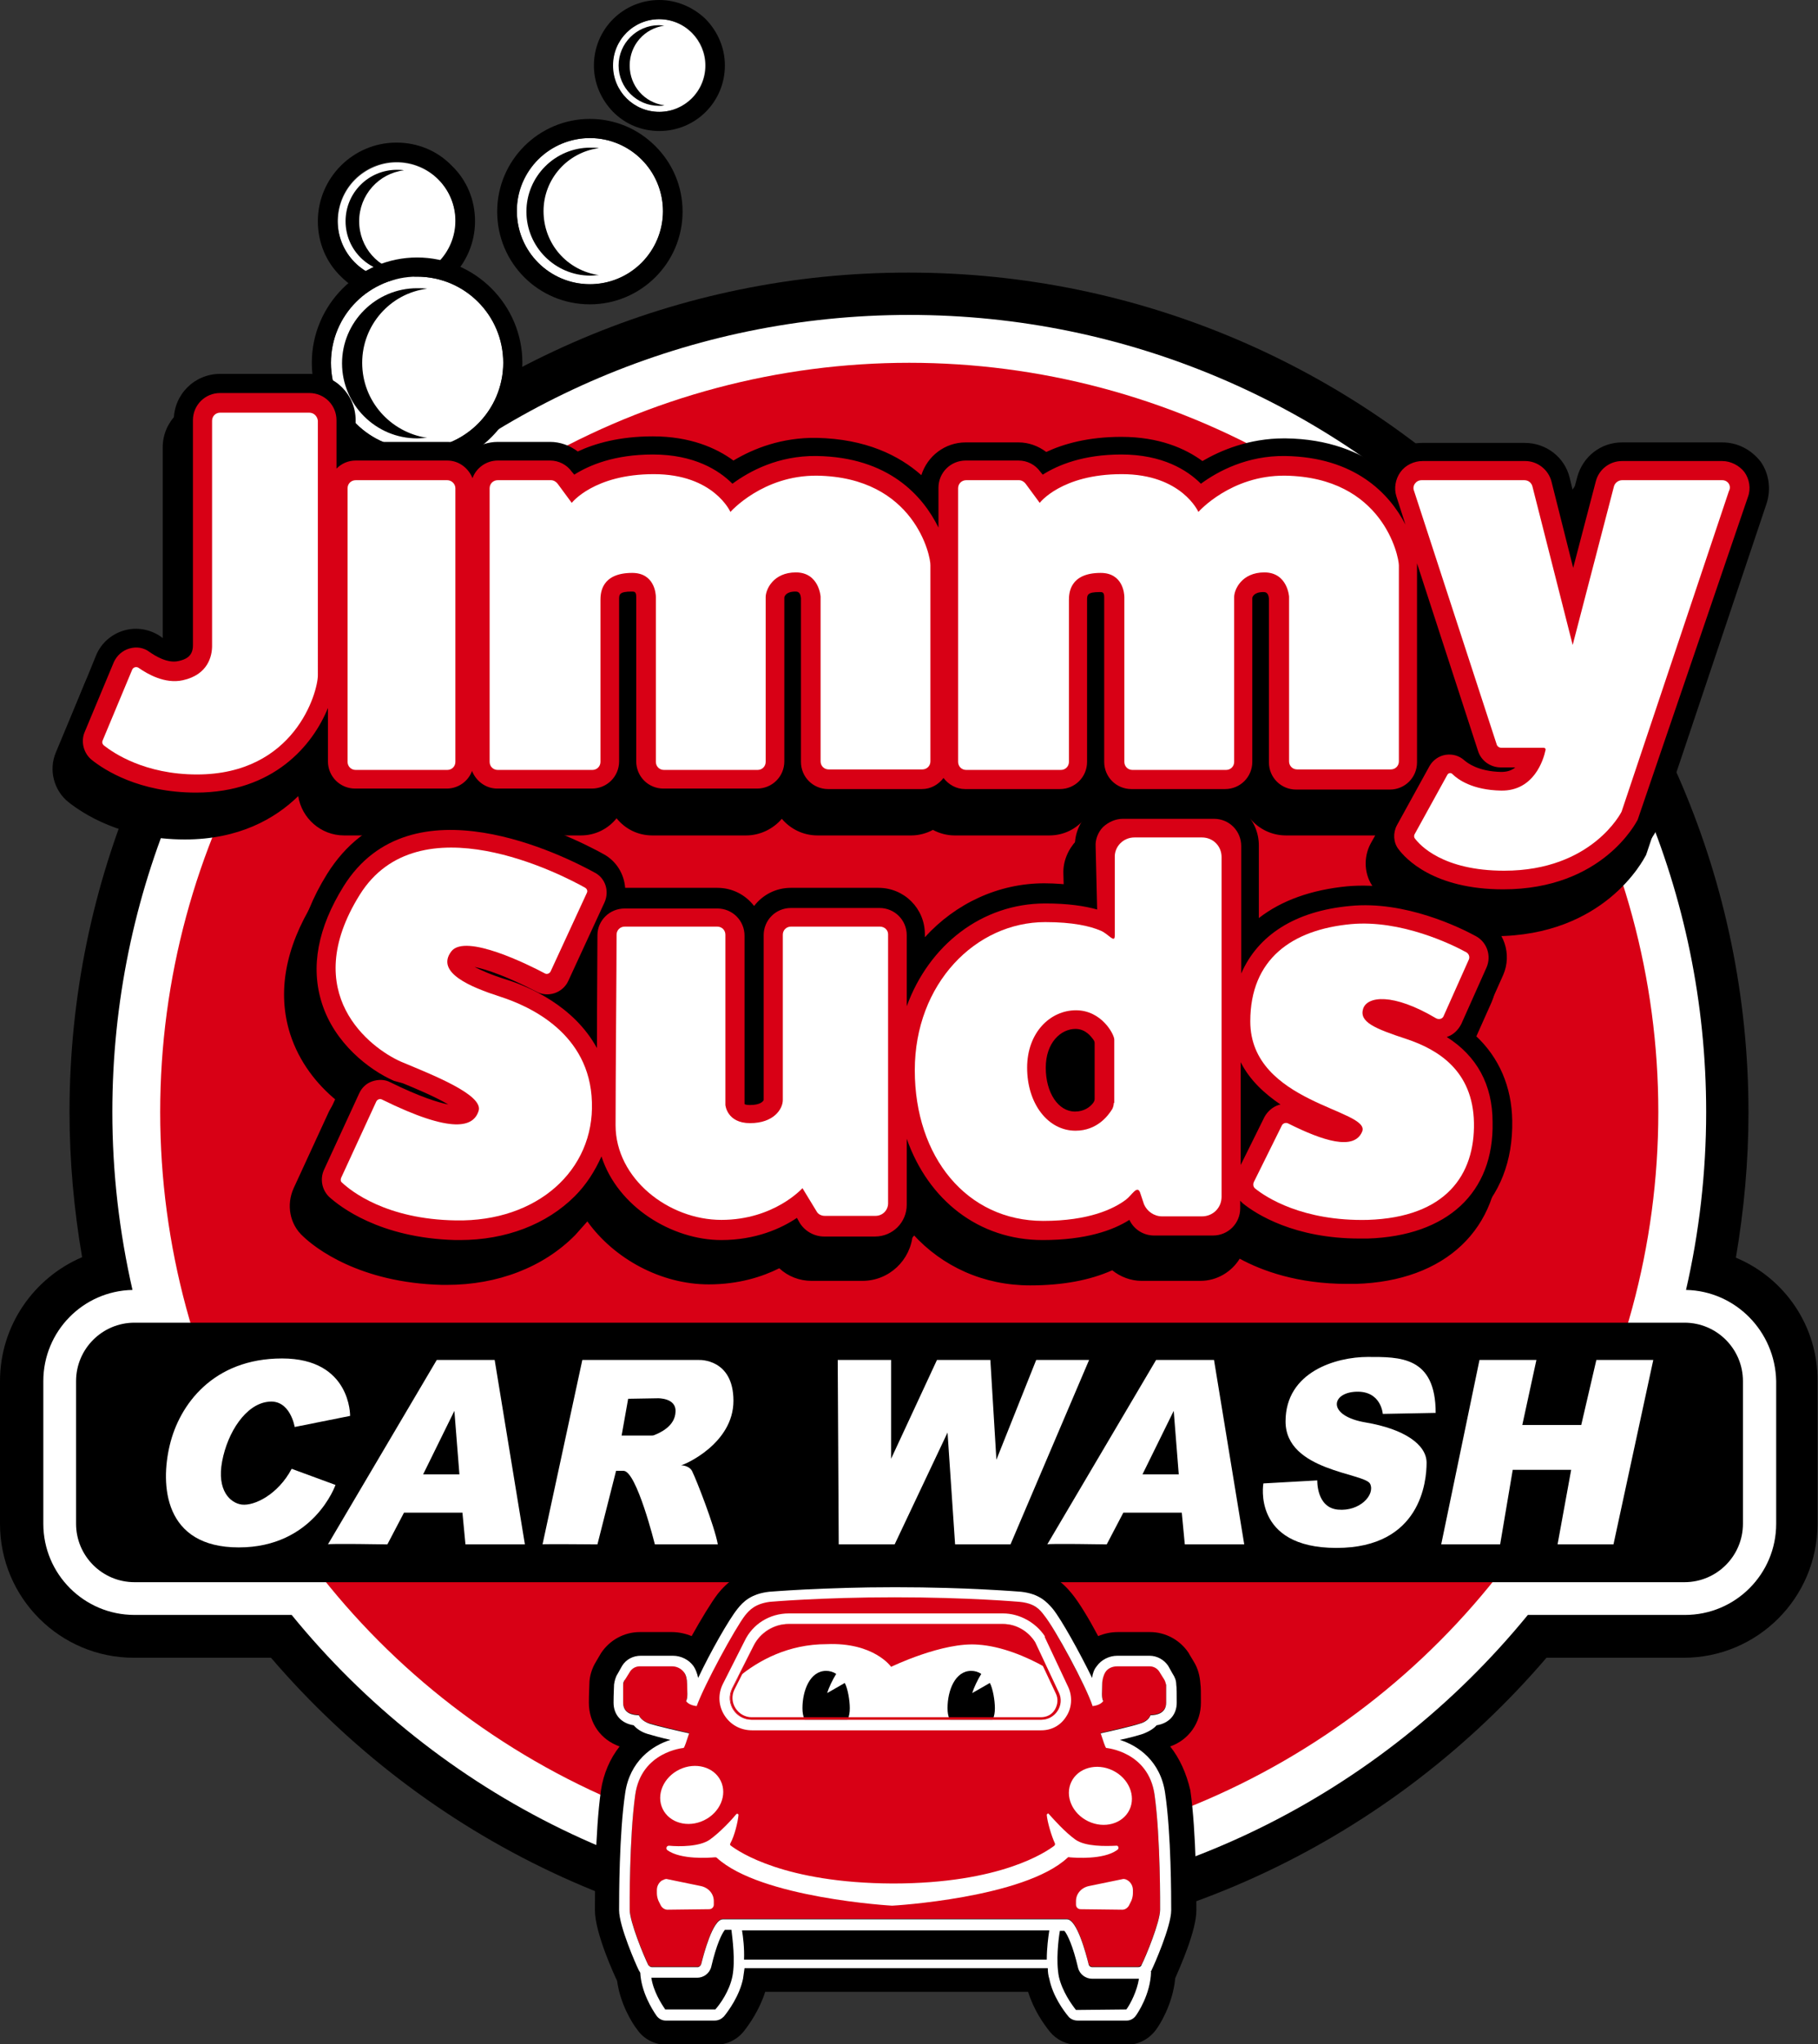 <?xml version="1.0" encoding="UTF-8"?> <!-- Generator: Adobe Illustrator 23.0.6, SVG Export Plug-In . SVG Version: 6.00 Build 0) --> <svg xmlns="http://www.w3.org/2000/svg" xmlns:xlink="http://www.w3.org/1999/xlink" id="Layer_2" x="0px" y="0px" viewBox="0 0 360.9 405.7" style="enable-background:new 0 0 360.9 405.7;" xml:space="preserve"><rect x="0" y="0" width="360.9" height="405.7" fill="#333333" stroke="none"/> <style type="text/css"> .st0{fill:#FFFFFF;} .st1{fill:#D80015;} </style> <g> <path d="M344.6,249.6c1.6-9.4,2.5-19,2.5-28.8c0-91.9-74.8-166.7-166.7-166.7C88.6,54,13.8,128.8,13.8,220.7 c0,9.8,0.9,19.5,2.5,28.8C6.7,253.6,0,263.1,0,274.1v28.3C0,317.1,11.9,329,26.6,329h27.2c30.6,35.7,76,58.4,126.6,58.4 c50.6,0,96-22.7,126.6-58.4h27.2c14.7,0,26.6-11.9,26.6-26.6v-28.3C360.9,263.1,354.2,253.6,344.6,249.6z"></path> <path class="st0" d="M334.7,256c2.6-11.3,4-23.2,4-35.3c0-87.2-71-158.2-158.2-158.2s-158.2,71-158.2,158.2c0,12.1,1.4,23.9,4,35.3 c-9.8,0.2-17.7,8.2-17.7,18.1v28.3c0,10,8.1,18.1,18.1,18.1h31.2c29,35.6,73.2,58.4,122.7,58.4s93.6-22.8,122.7-58.4h31.2 c10,0,18.1-8.1,18.1-18.1v-28.3C352.4,264.2,344.5,256.2,334.7,256z"></path> <circle class="st1" cx="180.5" cy="220.7" r="148.7"></circle> <path d="M334.4,314H26.7c-6.4,0-11.6-5.2-11.6-11.6v-28.3c0-6.4,5.2-11.6,11.6-11.6h307.7c6.4,0,11.6,5.2,11.6,11.6v28.3 C346,308.8,340.8,314,334.4,314z"></path> <g> <ellipse transform="matrix(0.23 -0.973 0.973 0.23 17.951 110.404)" class="st0" cx="78.7" cy="43.9" rx="11.7" ry="11.7"></ellipse> <path d="M78.7,32.1c6.5,0,11.7,5.3,11.7,11.7c0,6.5-5.3,11.7-11.7,11.7c-6.5,0-11.7-5.3-11.7-11.7C67,37.4,72.2,32.1,78.7,32.1 M78.7,28.3L78.7,28.3c-8.6,0-15.6,7-15.6,15.6c0,4.2,1.6,8.1,4.6,11c2.9,2.9,6.8,4.6,11,4.6c8.6,0,15.6-7,15.6-15.6 c0-4.2-1.6-8.1-4.6-11C86.8,29.9,82.9,28.3,78.7,28.3L78.7,28.3L78.7,28.3z"></path> <path d="M71.3,43.9c0-5.2,3.9-9.5,8.9-10.1c-0.5-0.1-0.9-0.1-1.4-0.1c-5.7,0-10.2,4.6-10.2,10.2c0,5.7,4.6,10.2,10.2,10.2 c0.5,0,0.9,0,1.4-0.1C75.1,53.4,71.3,49.1,71.3,43.9z"></path> <circle class="st0" cx="82.8" cy="72" r="17.1"></circle> <path d="M82.8,54.9c9.4,0,17.1,7.6,17.1,17.1c0,9.4-7.6,17.1-17.1,17.1c-9.4,0-17.1-7.6-17.1-17.1C65.7,62.6,73.3,54.9,82.8,54.9 M82.8,51.1c-11.5,0-20.9,9.4-20.9,20.9s9.4,20.9,20.9,20.9c11.5,0,20.9-9.4,20.9-20.9S94.3,51.1,82.8,51.1L82.8,51.1z"></path> <path d="M71.9,72c0-7.5,5.6-13.8,12.9-14.7c-0.7-0.1-1.3-0.1-2-0.1c-8.2,0-14.9,6.7-14.9,14.9c0,8.2,6.7,14.9,14.9,14.9 c0.7,0,1.3-0.1,2-0.1C77.5,85.8,71.9,79.6,71.9,72z"></path> <ellipse transform="matrix(0.959 -0.284 0.284 0.959 -7.082 34.982)" class="st0" cx="117.1" cy="41.9" rx="14.5" ry="14.5"></ellipse> <path d="M117.1,27.4c8,0,14.5,6.5,14.5,14.5c0,8-6.5,14.5-14.5,14.5c-8,0-14.5-6.5-14.5-14.5C102.5,33.9,109.1,27.4,117.1,27.4 M117.1,23.6L117.1,23.6c-10.1,0-18.4,8.2-18.4,18.4s8.2,18.4,18.4,18.4c10.1,0,18.4-8.2,18.4-18.4c0-4.9-1.9-9.5-5.4-13 C126.6,25.5,122,23.6,117.1,23.6L117.1,23.6z"></path> <path d="M107.9,41.9c0-6.4,4.8-11.7,11-12.5c-0.6-0.1-1.1-0.1-1.7-0.1c-7,0-12.7,5.7-12.7,12.7c0,7,5.7,12.7,12.7,12.7 c0.6,0,1.1-0.1,1.7-0.1C112.6,53.7,107.9,48.4,107.9,41.9z"></path> <ellipse transform="matrix(0.197 -0.98 0.98 0.197 92.287 138.733)" class="st0" cx="130.9" cy="13" rx="9.2" ry="9.2"></ellipse> <path d="M130.9,3.8c5.1,0,9.2,4.1,9.2,9.2c0,5.1-4.1,9.2-9.2,9.2c-5.1,0-9.2-4.1-9.2-9.2S125.8,3.8,130.9,3.8 M130.9,0L130.9,0 c-7.2,0-13,5.8-13,13c0,3.5,1.4,6.7,3.8,9.2c2.5,2.5,5.7,3.8,9.2,3.8c7.2,0,13-5.8,13-13c0-3.5-1.4-6.7-3.8-9.2 C137.6,1.4,134.3,0,130.9,0L130.9,0z"></path> <path d="M125,13c0-4.1,3-7.4,6.9-7.9c-0.4,0-0.7-0.1-1.1-0.1c-4.4,0-8,3.6-8,8c0,4.4,3.6,8,8,8c0.4,0,0.7,0,1.1-0.1 C128,20.4,125,17.1,125,13z"></path> </g> <path d="M339.6,93.2h-19.9c-4.2,0-7.8,2.8-8.9,6.9l-0.8,3l-0.7-2.9c-1-4.1-4.7-6.9-8.9-6.9H280c-2.9,0-5.7,1.4-7.4,3.8 c-0.3,0.4-0.5,0.8-0.7,1.2c-4.3-3.2-10.5-5.8-19-5.9c-0.1,0-0.2,0-0.3,0c-7,0-12.6,2.4-16.2,4.5c-3.4-2.5-8.6-4.8-16.1-4.8 c-6.6,0-11.5,1.4-14.9,3c-1.6-1.2-3.5-1.9-5.5-1.9h-10.5c-4.1,0-7.6,2.7-8.8,6.5c-4.4-3.9-11-7.2-20.8-7.4 c-6.9-0.1-12.5,2.1-16.5,4.5c-3.4-2.5-8.6-4.8-16-4.8c-6.6,0-11.5,1.4-14.9,3c-1.6-1.2-3.5-1.9-5.5-1.9H96.5c-1.8,0-3.6,0.6-5,1.5 c-1.5-1-3.2-1.5-5-1.5H68.3c0,0,0,0,0,0v-4.3c0-5.1-4.1-9.2-9.2-9.2H41.5c-5.1,0-9.2,4.1-9.2,9.2l0,44.2c-0.4,0-1.4-0.3-2.5-1.2 c-2.1-1.5-4.8-2-7.3-1.3c-2.5,0.7-4.6,2.5-5.6,4.9l-5.8,13.9c-1.5,3.5-0.4,7.6,2.5,9.9c2.8,2.2,10.5,7.4,23.1,7.4 c10.7,0,17.9-4.1,22.5-8.6c0.7,4.4,4.5,7.8,9.1,7.8h18.2c1.8,0,3.6-0.6,5-1.5c1.5,1,3.2,1.5,5,1.5h18.8c2.9,0,5.4-1.3,7.1-3.4 c1.7,2.1,4.2,3.4,7.1,3.4h18.6c2.8,0,5.4-1.3,7.1-3.3c1.7,2,4.2,3.3,7.1,3.3h18.6c1.5,0,3-0.4,4.3-1.1c1.3,0.7,2.8,1.1,4.3,1.1 h18.8c2.9,0,5.4-1.3,7.1-3.4c1.7,2.1,4.2,3.4,7.1,3.4h18.6c2.8,0,5.4-1.3,7.1-3.3c1.7,2,4.2,3.3,7.1,3.3h17.7l-0.9,1.6 c-1.5,2.8-1.3,6.3,0.6,8.8c1.7,2.2,8.3,9.6,23.9,9.6c22,0,29.7-15.3,30.1-16c0.1-0.1,0.1-0.3,0.2-0.5l21.5-64.1 c0.9-2.8,0.5-5.9-1.2-8.3C345.3,94.6,342.6,93.2,339.6,93.2z"></path> <path d="M290.7,211c0.2-0.3,0.3-0.6,0.4-0.9l5-11.2c1.8-4.1,0.2-9-3.8-11.1c-3.3-1.8-15.1-7.6-27.2-6.5c-7.1,0.7-13,2.8-17.5,6.3 v-14.4c0-5.1-4.1-9.2-9.2-9.2h-18.1c-2.5,0-4.9,1-6.6,2.8c-1.7,1.8-2.7,4.2-2.6,6.6l0.2,7.7c-2-0.2-4.1-0.4-6.3-0.4 c-9.1,0-17.6,4-23.7,10.7v-0.6c0-5.1-4.1-9.2-9.2-9.2h-17.7c-3,0-5.6,1.4-7.3,3.6c-1.7-2.2-4.3-3.6-7.3-3.6h-18.3 c-0.2-2.7-1.7-5.3-4.3-6.7c-6.5-3.6-39.7-20.4-54.9,4c-5.7,9.2-7.3,18.1-4.7,26.3c1.8,5.6,5.3,10,9.2,13.2 c-0.6,0.7-1.1,1.4-1.5,2.2l-7,15.2c-1.5,3.3-0.8,7.2,1.9,9.6c2.3,2.2,11.1,9.2,27.6,9.6l0.9,0c10.1,0,19.2-3.5,25.5-9.9 c0.8-0.9,1.6-1.8,2.4-2.7c5.3,7.4,14.6,12.5,24.1,12.5c5.9,0,10.6-1.5,14-3.2c1.7,1.6,4,2.5,6.4,2.5h10.1c5.3,0,9.6-4.1,10-9.3 c5.9,6.5,14.1,10.2,23.3,10.2c6.4,0,11.8-1,16.3-3c1.6,1.3,3.7,2.1,5.8,2.1h11.7c3.3,0,6.2-1.8,7.8-4.4c4.4,2.4,11.5,5,21.3,5 c0.6,0,1.1,0,1.7,0c17.8-0.5,28.8-10.9,28.5-27C297.8,221.2,295.3,215.4,290.7,211z"></path> <g> <path d="M232.3,346.6c3.7-1.3,6.1-4.7,6.1-8.7c0-1.9,0-3.1-0.1-3.7c-0.1-1.6-0.5-3.1-1.3-4.4l-0.9-1.5l-0.1-0.2 c-1.7-2.6-4.6-4.2-7.7-4.2h-6.4c-1.4,0-2.7,0.3-3.9,0.8c-1.8-3.4-3.8-6.7-5.2-8.4c-1.7-2.1-4.3-4.6-9.5-5.2l-0.2,0 c-0.4,0-11-0.9-25.4-0.9c-14.4,0-24.9,0.8-25.5,0.9l-0.2,0c-5.2,0.6-7.8,3.1-9.5,5.2c-1.3,1.7-3.3,5-5.2,8.4 c-1.2-0.5-2.6-0.8-3.9-0.8h-6.4c-3.1,0-6,1.6-7.7,4.2l-1,1.7c-0.8,1.3-1.3,2.9-1.3,4.4c0,0.7-0.1,1.9-0.1,3.7 c0,4.1,2.4,7.4,6.1,8.7c-1.9,2.4-3.2,5.4-3.7,8.7c-1.2,8.4-1.2,21.3-1.2,23.8c0,4.6,4,13.2,4.4,14c0.6,4.5,2.9,8.3,4,9.7 c1.3,1.9,3.5,3,5.8,3h9.8c2.1,0,4.1-0.9,5.5-2.6c1.2-1.5,3.2-4.4,4.3-7.9h52.2c1.1,3.6,3.1,6.4,4.3,7.9c1.3,1.6,3.3,2.6,5.5,2.6 h9.8c2.3,0,4.4-1.1,5.8-3c0.6-0.8,3.3-4.9,3.8-10.2c0.9-2.1,4.2-9.4,4.2-13.5c0-2.5,0-15.4-1.2-23.8 C235.5,351.9,234.2,349,232.3,346.6z"></path> <g> <path class="st1" d="M228.4,340.3c1.1,0,3.1-0.3,3.1-2.5c0-1.8,0-2.9,0-3.5c0-0.4-0.1-0.8-0.4-1.1l-1-1.6c-0.4-0.6-1.1-1-1.9-1 h-6.4c-0.9,0-1.8,0.4-2.4,1.2c-0.4,0.5-0.6,1.4-0.6,2.3c0,1.5-0.2,2.6,0.2,3.4c-0.4,0.6-1.3,0.9-2.1,1c-1.5-4.2-7.6-15.4-9.6-18 c-0.9-1.1-2-2.3-4.9-2.7c0,0-10.2-0.9-24.8-0.9s-24.8,0.9-24.8,0.9c-3,0.3-4,1.5-4.9,2.7c-2.1,2.6-8.2,13.8-9.6,18 c-0.8-0.1-1.7-0.4-2.1-1c0.4-0.8,0.2-1.9,0.2-3.4c0-0.9-0.3-1.8-0.6-2.3c-0.5-0.8-1.4-1.2-2.4-1.2h-6.4c-0.8,0-1.5,0.4-1.9,1 l-1,1.6c-0.2,0.3-0.3,0.7-0.4,1.1c0,0.6,0,1.7,0,3.5c0,2.2,2,2.5,3.1,2.5c0.2,0.5,0.7,1.3,2.2,1.7c1.6,0.5,5.5,1.4,7.8,1.9 c-0.5,1.5-0.9,2.8-1.1,2.9c0,0-8.4,0.7-9.6,9.3c-1.2,8.6-1.1,22.4-1.1,22.8c0,2.4,2.8,9.2,3.7,11c0.1,0.3,0.4,0.4,0.7,0.4h9.1 c0.3,0,0.6-0.2,0.7-0.6c0.5-2,2.3-8.9,4.3-8.9c1.8,0,66.5,0,68.3,0c2,0,3.8,6.9,4.3,8.9c0.1,0.3,0.4,0.6,0.7,0.6h9.1 c0.3,0,0.5-0.2,0.7-0.4c0.9-1.8,3.7-8.6,3.7-11c0-0.4,0.1-14.2-1.1-22.8c-1.2-8.6-9.6-9.3-9.6-9.3c-0.2-0.1-0.6-1.4-1.1-2.9 c2.3-0.5,6.2-1.4,7.8-1.9C227.7,341.6,228.2,340.8,228.4,340.3z"></path> </g> <path class="st0" d="M221.6,366.3c-2.1,0.1-6.1,0.2-8.1-1.2c-2.1-1.5-4.3-4-5.3-5.1c-0.1-0.2-0.4,0-0.4,0.2 c0.1,1.3,0.9,4.1,1.6,5.6c0.1,0.2,0,0.4-0.1,0.5c-1.6,1.2-10.6,7.5-32.1,7.5c-21.5-0.1-30.5-6.3-32.1-7.5 c-0.2-0.1-0.2-0.3-0.1-0.5c0.8-1.4,1.5-4.3,1.6-5.6c0-0.2-0.2-0.3-0.4-0.2c-0.9,1.1-3.2,3.6-5.3,5.1c-2,1.4-6,1.4-8.1,1.2 c-0.5,0-0.7,0.6-0.3,0.9c2.7,1.9,8.2,1.5,9.4,1.4c0.2,0,0.3,0,0.4,0.1c8.7,8,34.7,9.5,34.8,9.5c0.2,0,26.2-1.5,34.8-9.5 c0.1-0.1,0.3-0.2,0.4-0.1c1.2,0.1,6.7,0.5,9.4-1.4C222.3,366.9,222,366.2,221.6,366.3z"></path> <ellipse transform="matrix(0.901 -0.434 0.434 0.901 -140.936 94.738)" class="st0" cx="137.2" cy="356.3" rx="6.4" ry="5.6"></ellipse> <ellipse transform="matrix(0.434 -0.901 0.901 0.434 -197.367 398.546)" class="st0" cx="218.4" cy="356.3" rx="5.6" ry="6.4"></ellipse> <path class="st0" d="M132.3,372.9l6.8,1.4c1.5,0.3,2.6,1.5,2.6,3l0,0.7c0,0.5-0.4,0.9-0.9,0.9l-8.3,0.1c-0.5,0-1-0.3-1.3-0.8 l-0.5-1c-0.2-0.5-0.3-1-0.3-1.5l0-0.6c0-0.8,0.4-1.5,1-1.9C131.8,373,132.1,372.9,132.3,372.9z"></path> <path class="st0" d="M223,372.9l-6.8,1.4c-1.5,0.3-2.6,1.5-2.6,3l0,0.7c0,0.5,0.4,0.9,0.9,0.9l8.3,0.1c0.5,0,1-0.3,1.3-0.8l0.5-1 c0.2-0.5,0.3-1,0.3-1.5l0-0.6c0-0.8-0.4-1.5-1-1.9C223.6,373,223.3,372.9,223,372.9z"></path> <path class="st0" d="M206.7,341.3h-57.4c-3.2,0-5.3-3.3-3.9-6.2l4.3-8.5c1.3-2.6,4-4.3,6.9-4.3h42.5c2.6,0,5,1.4,6.3,3.6l4.7,10 C211.3,338.4,209.5,341.3,206.7,341.3z"></path> <path class="st1" d="M164.1,326.3c9.4-0.4,12.8,4.5,12.8,4.5s10.3-5,17.3-4.4c4.5,0.3,9.5,2.3,13.5,4.6l-2.4-5 c-1.3-2.2-3.7-3.6-6.3-3.6h-42.5c-2.9,0-5.6,1.7-6.9,4.3l-3.1,6.2C150.6,329.5,156.5,326.3,164.1,326.3z"></path> <path d="M164.2,336c0.3-1,1.1-2.7,1.8-3.8c-0.6-0.4-1.3-0.6-2-0.6c-3.2,0-4.7,3.9-4.7,7.4c0,3.5,2.1,4.1,4.7,4.1s4.7-0.6,4.7-4.1 c0-1.5-0.4-3.9-1-5C166,335,164.2,336,164.2,336z"></path> <path d="M193,336c0.3-1,1.1-2.7,1.8-3.8c-0.6-0.4-1.3-0.6-2-0.6c-3.2,0-4.7,3.9-4.7,7.4c0,3.5,2.1,4.1,4.7,4.1s4.7-0.6,4.7-4.1 c0-1.5-0.4-3.9-1-5C194.8,335,193,336,193,336z"></path> <path class="st0" d="M199.1,322.3c2.6,0,5,1.4,6.3,3.6l4.7,10c1.2,2.5-0.7,5.4-3.5,5.4h-57.4c-3.2,0-5.3-3.3-3.9-6.2l4.3-8.5 c1.3-2.6,4-4.3,6.9-4.3H199.1 M199.1,320.2h-42.5c-3.8,0-7.2,2.1-8.8,5.5l-4.3,8.5c-1,2-0.9,4.3,0.3,6.2c1.2,1.9,3.2,3,5.5,3h57.4 c2.1,0,3.9-1,5-2.8c1.1-1.7,1.2-3.9,0.4-5.7l-4.7-10l0-0.1l0-0.1C205.6,322,202.4,320.2,199.1,320.2L199.1,320.2z"></path> <path class="st1" d="M199.1,322.8c2.4,0,4.6,1.3,5.8,3.3l4.7,10c0.5,1,0.4,2.2-0.2,3.2c-0.6,1-1.6,1.5-2.8,1.5h-57.4 c-1.3,0-2.5-0.7-3.2-1.8c-0.7-1.1-0.8-2.5-0.2-3.7l4.3-8.5c1.2-2.5,3.7-4,6.5-4H199.1 M199.1,322.3h-42.5c-2.9,0-5.6,1.7-6.9,4.3 l-4.3,8.5c-1.4,2.9,0.7,6.2,3.9,6.2h57.4c2.8,0,4.7-2.9,3.5-5.4l-4.7-10C204.1,323.7,201.7,322.3,199.1,322.3L199.1,322.3z"></path> <path class="st0" d="M229.6,342.4c2.5-0.4,4-2.1,4-4.5c0-1.8,0-2.9-0.1-3.6c0-0.8-0.3-1.5-0.7-2.1l-0.9-1.6l0,0l0,0 c-0.8-1.2-2.2-2-3.7-2h-6.4c-1.6,0-3.2,0.8-4.1,2.1c-0.5,0.6-0.8,1.4-0.9,2.3c-2.5-5.1-6.1-11.6-7.8-13.7c-1.2-1.4-2.7-3-6.3-3.4 l0,0l0,0c-0.1,0-10.5-0.9-25-0.9s-24.9,0.9-25,0.9l0,0l0,0c-3.6,0.4-5.2,2-6.3,3.4c-1.7,2.1-5.4,8.6-7.8,13.7 c-0.2-0.9-0.5-1.7-0.9-2.3c-0.9-1.3-2.5-2.1-4.1-2.1h-6.4c-1.5,0-2.9,0.7-3.7,2l0,0l0,0l-0.9,1.6c-0.4,0.6-0.6,1.4-0.7,2.1 c0,0.6-0.1,1.8-0.1,3.6c0,2.4,1.5,4.1,4,4.5c0.5,0.6,1.4,1.3,2.7,1.7c1,0.3,2.8,0.8,4.6,1.2c-3.6,1.1-8.1,4.2-9,10.6 c-1.2,8.1-1.2,20.6-1.2,23.1l0,0.1c0,3.2,3.4,10.9,3.9,11.9c0.1,0.2,0.2,0.3,0.3,0.5c0.2,3.8,2.3,7.2,3.2,8.5c0.4,0.6,1.1,1,1.8,1 h9.8c0.7,0,1.3-0.3,1.8-0.8c0.9-1.1,3.1-4.1,3.8-7.5c0.1-0.7,0.2-1.4,0.3-2.1h60.2c0,0.7,0.1,1.5,0.3,2.1c0.7,3.5,2.9,6.4,3.8,7.5 c0.4,0.5,1.1,0.8,1.8,0.8h9.8c0.7,0,1.4-0.4,1.8-1c0.3-0.4,2.9-4.2,3-8.7l-0.1,0c0.1-0.1,0.2-0.2,0.2-0.3c0.5-1,3.9-8.7,3.9-11.9 l0-0.1c0-2.4,0-15-1.2-23.1c-0.9-6.4-5.4-9.5-9-10.6c1.9-0.4,3.7-0.9,4.6-1.2C228.2,343.6,229.1,343,229.6,342.4z M145.4,392.2 c-0.6,3-2.5,5.6-3.4,6.6c0,0-0.1,0-0.1,0h-9.8c0,0-0.1,0-0.1-0.1c-0.7-1-2.3-3.5-2.7-6.2h9.1c1.3,0,2.5-0.9,2.8-2.2 c1-4.3,2.1-6.6,2.7-7.3h1.3C145.4,384.7,146,389.1,145.4,392.2z M147.3,383.1h61c-0.2,1.3-0.5,3.5-0.5,5.8h-60.1 C147.8,386.6,147.5,384.3,147.3,383.1z M223.6,398.8C223.6,398.8,223.6,398.8,223.6,398.8l-9.9,0.1c0,0-0.1,0-0.1,0 c-0.8-1-2.7-3.6-3.4-6.6c-0.6-3.1-0.1-7.4,0.2-9.1h0.9c0.6,0.7,1.7,3,2.7,7.3c0.3,1.3,1.5,2.2,2.8,2.2h9.1c0.1,0,0.1,0,0.2,0 C225.7,395.2,224.4,397.7,223.6,398.8z M218.5,344c0.5,1.5,0.9,2.8,1.1,2.9c0,0,8.4,0.7,9.6,9.3c1.2,8.6,1.1,22.4,1.1,22.8 c0,2.4-2.8,9.2-3.7,11c-0.1,0.3-0.4,0.4-0.7,0.4h-9.1c-0.3,0-0.6-0.2-0.7-0.6c-0.5-2-2.3-8.9-4.3-8.9c-1.8,0-66.5,0-68.3,0 c-2,0-3.8,6.9-4.3,8.9c-0.1,0.3-0.4,0.6-0.7,0.6h-9.1c-0.3,0-0.5-0.2-0.7-0.4c-0.9-1.8-3.7-8.6-3.7-11c0-0.4-0.1-14.2,1.1-22.8 c1.2-8.6,9.6-9.3,9.6-9.3c0.2-0.1,0.6-1.4,1.1-2.9c-2.3-0.5-6.2-1.4-7.8-1.9c-1.5-0.5-2-1.3-2.2-1.7c0,0,0,0,0,0 c-1.1,0-3.1-0.3-3.1-2.5c0-1.8,0-2.9,0-3.5c0-0.4,0.1-0.8,0.4-1.1l1-1.6c0.4-0.6,1.1-1,1.9-1h6.4c0.9,0,1.8,0.4,2.4,1.2 c0.4,0.5,0.6,1.4,0.6,2.3c0,1.5,0.2,2.6-0.2,3.4c0.4,0.6,1.3,0.9,2.1,1c1.5-4.2,7.6-15.4,9.6-18c0.9-1.1,2-2.3,4.9-2.7 c0,0,10.2-0.9,24.8-0.9s24.8,0.9,24.8,0.9c3,0.3,4,1.5,4.9,2.7c2.1,2.6,8.2,13.8,9.6,18c0.8-0.1,1.7-0.4,2.1-1 c-0.4-0.8-0.2-1.9-0.2-3.4c0-0.9,0.3-1.8,0.6-2.3c0.5-0.8,1.4-1.2,2.4-1.2h6.4c0.8,0,1.5,0.4,1.9,1l1,1.6c0.2,0.3,0.3,0.7,0.4,1.1 c0,0.6,0,1.7,0,3.5c0,2.2-2,2.5-3.1,2.5c0,0,0,0,0,0c-0.2,0.5-0.7,1.3-2.2,1.7C224.7,342.6,220.8,343.5,218.5,344z"></path> </g> <g> <path class="st0" d="M57.9,291.5l8.7,3.2c0,0-4.3,12.4-19.2,12.4s-15.6-12.4-13.7-20.3c1.9-8,8.6-17.2,22.3-17.2 s13.5,11.4,13.5,11.4l-11,2.2c0,0-0.9-5.6-5.3-5c-4.4,0.5-8,6-9.1,11.8s1.6,8.3,3.9,8.6C50.5,298.9,55.2,296.6,57.9,291.5z"></path> <path class="st0" d="M92.4,306.5h11.8l-6-36.6H86.7l-21.6,36.6c0-0.2,11.8,0,11.8,0l3.3-6.3h11.6L92.4,306.5z M84,292.6l6.2-12.6 l1,12.6H84z"></path> <path class="st0" d="M235.2,306.5H247l-6-36.6h-11.5l-21.6,36.6c0-0.2,11.8,0,11.8,0l3.3-6.3h11.6L235.2,306.5z M226.8,292.6 L233,280l1,12.6H226.8z"></path> <path class="st0" d="M135.2,290.8c0.7-0.1,10.4-4.3,10.4-12.8c0-8.4-6.8-8.1-6.8-8.1h-23.2l-7.9,36.6c-0.1-0.1,10.9,0,10.9,0 l3.7-14.6h1.5c2.6,0.1,6.2,14.6,6.2,14.6h12.5c-0.7-3.8-4.3-12.9-5-14.3C137,290.8,135.2,290.8,135.2,290.8z M129.9,284.8 c-0.2,0.1-0.4,0.1-0.6,0.1h-5.9l1.3-7.3l5.9-0.1c0,0,3.7-0.1,3.5,2.7C134,283.1,130.9,284.4,129.9,284.8z"></path> <polygon class="st0" points="166.3,269.9 176.9,269.9 176.9,289.5 186,269.9 196.6,269.9 197.8,289.7 205.7,269.9 216.2,269.9 200.6,306.5 189.6,306.5 188.1,284.3 177.6,306.5 166.5,306.5 "></polygon> <path class="st0" d="M250.8,294.4l10.7-0.6c0,0-0.2,5.4,4.1,5.8c4.3,0.4,7.4-2.9,6.4-5.1c-1-2.2-16.8-2.5-16.8-12.4 s10.1-12.8,16.3-12.8c6.3,0,13.5-0.2,13.5,11.1l-10.5,0.2c0,0-0.3-4.6-5.3-4.4s-5.8,4.8,1.9,6.1s12.1,4.4,12.1,8 c0,3.6-1.1,16.9-17.9,16.9C248.5,307.2,250.8,294.4,250.8,294.4z"></path> <polygon class="st0" points="286.1,306.5 293.7,269.9 305,269.9 302.2,282.8 313.9,282.8 316.9,269.9 328.2,269.9 320.3,306.5 309.2,306.5 311.9,291.7 300.3,291.7 297.8,306.5 "></polygon> </g> <path d="M341.9,87.8H322c-4.2,0-7.8,2.8-8.9,6.9l-0.8,3l-0.7-2.9c-1-4.1-4.7-6.9-8.9-6.9h-20.4c-2.9,0-5.7,1.4-7.4,3.8 c-0.3,0.4-0.5,0.8-0.7,1.2c-4.3-3.2-10.5-5.8-19-5.9c-0.1,0-0.2,0-0.3,0c-7,0-12.6,2.4-16.2,4.5c-3.4-2.5-8.6-4.8-16.1-4.8 c-6.6,0-11.5,1.4-14.9,3c-1.6-1.2-3.5-1.9-5.5-1.9h-10.5c-4.1,0-7.6,2.7-8.8,6.5c-4.4-3.9-11-7.2-20.8-7.4 c-6.9-0.1-12.5,2.1-16.5,4.5c-3.4-2.5-8.6-4.8-16-4.8c-6.6,0-11.5,1.4-14.9,3c-1.6-1.2-3.5-1.9-5.5-1.9H98.8c-1.8,0-3.6,0.6-5,1.5 c-1.5-1-3.2-1.5-5-1.5H70.6c0,0,0,0,0,0v-4.3c0-5.1-4.1-9.2-9.2-9.2H43.7c-5.1,0-9.2,4.1-9.2,9.2l0,44.2c-0.4,0-1.4-0.3-2.5-1.2 c-2.1-1.5-4.8-2-7.3-1.3c-2.5,0.7-4.6,2.5-5.6,4.9L13.4,144c-1.5,3.5-0.4,7.6,2.5,9.9c2.8,2.2,10.5,7.4,23.1,7.4 c10.7,0,17.9-4.1,22.5-8.6c0.7,4.4,4.5,7.8,9.1,7.8h18.2c1.8,0,3.6-0.6,5-1.5c1.5,1,3.2,1.5,5,1.5h18.8c2.9,0,5.4-1.3,7.1-3.4 c1.7,2.1,4.2,3.4,7.1,3.4h18.6c2.8,0,5.4-1.3,7.1-3.3c1.7,2,4.2,3.3,7.1,3.3h18.6c1.5,0,3-0.4,4.3-1.1c1.3,0.7,2.8,1.1,4.3,1.1 h18.8c2.9,0,5.4-1.3,7.1-3.4c1.7,2.1,4.2,3.4,7.1,3.4h18.6c2.8,0,5.4-1.3,7.1-3.3c1.7,2,4.2,3.3,7.1,3.3h17.7l-0.9,1.6 c-1.5,2.8-1.3,6.3,0.6,8.8c1.7,2.2,8.3,9.6,23.9,9.6c22,0,29.7-15.3,30.1-16c0.1-0.1,0.1-0.3,0.2-0.5l21.5-64.1 c0.9-2.8,0.5-5.9-1.2-8.3C347.6,89.2,344.9,87.8,341.9,87.8z"></path> <path class="st1" d="M341.9,91.5H322c-2.5,0-4.6,1.7-5.2,4l-4.5,17.2L308,95.6c-0.6-2.4-2.8-4.1-5.2-4.1h-20.4 c-1.7,0-3.4,0.8-4.4,2.2c-1,1.4-1.3,3.2-0.8,4.8l1.8,5.6c-3.2-6.2-10.1-13.4-23.9-13.6c-7.5-0.1-13.3,3-16.7,5.5 c-2.7-2.7-7.6-5.8-15.8-5.8c-7.6,0-12.6,2.1-15.6,4l-0.5-0.6c-1-1.4-2.6-2.2-4.3-2.2h-10.5c-3,0-5.4,2.4-5.4,5.4v7.9 c-3.1-6.3-9.9-14-24.2-14.2c-7.6-0.1-13.3,3-16.7,5.5c-2.7-2.7-7.6-5.8-15.8-5.8c-7.6,0-12.6,2.1-15.6,4l-0.5-0.6 c-1-1.4-2.6-2.2-4.3-2.2H98.8c-2.3,0-4.3,1.5-5,3.5c-0.8-2-2.7-3.5-5-3.5H70.6c-1.5,0-2.8,0.6-3.8,1.6v-9.6c0-3-2.4-5.4-5.4-5.4 H43.7c-3,0-5.4,2.4-5.4,5.4v44.7c0,2.2-1.5,2.8-2.9,3.1c-2.2,0.5-4.7-1.1-5.7-1.8c-1.2-0.9-2.6-1.1-4-0.7c-1.4,0.4-2.5,1.4-3.1,2.7 l-5.8,13.9c-0.8,1.9-0.2,4.2,1.4,5.5c2.5,2,9.4,6.5,20.7,6.5c15.4,0,23.2-9.4,26.2-16.8v10.6c0,3,2.4,5.4,5.4,5.4h18.2 c2.3,0,4.3-1.5,5-3.5c0.8,2,2.7,3.5,5,3.5h18.8c3,0,5.4-2.4,5.4-5.4v-32.1c0-1,0-1.6,2.5-1.6c0.5,0,0.9,0,0.9,1v32.7 c0,3,2.4,5.4,5.4,5.4h18.6c3,0,5.4-2.4,5.4-5.4l0-32.5c0-0.2,0.3-1.2,2.2-1.2c0.3,0,1,0,1.1,1.3v32.5c0,3,2.4,5.4,5.4,5.4h18.6 c1.8,0,3.3-0.9,4.3-2.2c1,1.3,2.5,2.2,4.3,2.2h18.8c3,0,5.4-2.4,5.4-5.4v-32.1c0-1,0-1.6,2.5-1.6c0.5,0,0.9,0,0.9,1v32.7 c0,3,2.4,5.4,5.4,5.4h18.6c3,0,5.4-2.4,5.4-5.4l0-32.5c0-0.2,0.3-1.2,2.2-1.2c0.3,0,1,0,1.1,1.3v32.5c0,3,2.4,5.4,5.4,5.4h18.6 c3,0,5.4-2.4,5.4-5.4v-38.9c0-0.2,0-0.4,0-0.6l12.1,37.2c0.6,2,2.5,3.3,4.5,3.3h2.9c-0.7,0.6-1.6,0.9-2.8,0.9 c-4.6-0.1-6.7-1.8-7.3-2.3c-1-0.9-2.3-1.3-3.7-1.1c-1.3,0.2-2.5,1-3.2,2.2l-6.5,11.8c-0.8,1.5-0.7,3.4,0.3,4.7c1.4,1.9,7,8,20.8,8 c19.7,0,26.4-13.3,26.7-13.8L347,98.6c0.6-1.6,0.3-3.5-0.7-4.9C345.3,92.4,343.6,91.5,341.9,91.5z"></path> <path class="st0" d="M61.4,81.9H43.7c-0.9,0-1.6,0.7-1.6,1.6v44.7c0,2-0.8,5.7-5.8,6.8c-3.6,0.8-7.1-1.3-8.7-2.4 c-0.5-0.4-1.2-0.2-1.4,0.4l-5.8,13.9c-0.2,0.4-0.1,0.8,0.3,1.1c1.8,1.4,8,5.7,18.4,5.7c19.4,0,24-16.3,24-19.7V83.5 C63,82.6,62.3,81.9,61.4,81.9z"></path> <path class="st0" d="M88.8,95.3H70.6c-0.9,0-1.6,0.7-1.6,1.6v54.3c0,0.9,0.7,1.6,1.6,1.6h18.2c0.9,0,1.6-0.7,1.6-1.6V96.9 C90.4,96,89.6,95.3,88.8,95.3z"></path> <path class="st0" d="M162.2,94.4c-10.8-0.1-17.2,7.2-17.2,7.2s-3.3-7.5-15.2-7.5s-16.3,5.7-16.3,5.7l-2.8-3.8 c-0.3-0.4-0.8-0.7-1.3-0.7H98.8c-0.9,0-1.6,0.7-1.6,1.6v54.3c0,0.9,0.7,1.6,1.6,1.6h18.8c0.9,0,1.6-0.7,1.6-1.6v-32.1 c0-1.3,0.1-5.4,6.3-5.4c4.4,0,4.7,4.1,4.7,4.8v32.7c0,0.9,0.7,1.6,1.6,1.6h18.6c0.9,0,1.6-0.7,1.6-1.6v-32.7c0-1.5,1.5-4.9,6-4.9 c4.6,0,4.9,4.8,4.9,4.8v32.7c0,0.9,0.7,1.6,1.6,1.6h18.6c0.9,0,1.6-0.7,1.6-1.6v-38.9C184.8,110.5,181.6,94.7,162.2,94.4z"></path> <path class="st0" d="M255.1,94.4c-10.8-0.1-17.2,7.2-17.2,7.2s-3.3-7.5-15.2-7.5c-12,0-16.3,5.7-16.3,5.7l-2.8-3.8 c-0.3-0.4-0.8-0.7-1.3-0.7h-10.5c-0.9,0-1.6,0.7-1.6,1.6v54.3c0,0.9,0.7,1.6,1.6,1.6h18.8c0.9,0,1.6-0.7,1.6-1.6v-32.1 c0-1.3,0.1-5.4,6.3-5.4c4.4,0,4.7,4.1,4.7,4.8v32.7c0,0.9,0.7,1.6,1.6,1.6h18.6c0.9,0,1.6-0.7,1.6-1.6v-32.7c0-1.5,1.5-4.9,6-4.9 c4.6,0,4.9,4.8,4.9,4.8v32.7c0,0.9,0.7,1.6,1.6,1.6h18.6c0.9,0,1.6-0.7,1.6-1.6v-38.9C277.7,110.5,274.6,94.7,255.1,94.4z"></path> <path class="st0" d="M341.9,95.3H322c-0.7,0-1.4,0.5-1.6,1.2l-8.2,31.5l-8-31.5c-0.2-0.7-0.8-1.2-1.6-1.2h-20.4 c-1.1,0-1.9,1.1-1.5,2.1l16.4,50.3c0.1,0.4,0.5,0.7,0.9,0.7h8.4c0.3,0,0.5,0.2,0.4,0.5c-0.4,1.9-2.3,8.1-8.8,8 c-5.7-0.1-8.6-2.2-9.7-3.3c-0.3-0.3-0.8-0.2-1,0.2l-6.5,11.8c-0.1,0.2-0.1,0.5,0,0.7c1,1.4,5.6,6.5,17.8,6.5 c17.5,0,23.3-11.7,23.3-11.7l21.3-63.6C343.8,96.4,343,95.3,341.9,95.3z"></path> <path d="M293,205.6c0.2-0.3,0.3-0.6,0.4-0.9l5-11.2c1.8-4.1,0.2-9-3.8-11.1c-3.3-1.8-15.1-7.6-27.2-6.5c-7.1,0.7-13,2.8-17.5,6.3 v-14.4c0-5.1-4.1-9.2-9.2-9.2h-18.1c-2.5,0-4.9,1-6.6,2.8c-1.7,1.8-2.7,4.2-2.6,6.6l0.2,7.7c-2-0.2-4.1-0.4-6.3-0.4 c-9.1,0-17.6,4-23.7,10.7v-0.6c0-5.1-4.1-9.2-9.2-9.2H157c-3,0-5.6,1.4-7.3,3.6c-1.7-2.2-4.3-3.6-7.3-3.6h-18.3 c-0.2-2.7-1.7-5.3-4.3-6.7c-6.5-3.6-39.7-20.4-54.9,4c-5.7,9.2-7.3,18.1-4.7,26.3c1.8,5.6,5.3,10,9.2,13.2 c-0.6,0.7-1.1,1.4-1.5,2.2l-7,15.2c-1.5,3.3-0.8,7.2,1.9,9.6c2.3,2.2,11.1,9.2,27.6,9.6l0.9,0c10.1,0,19.2-3.5,25.5-9.9 c0.8-0.9,1.6-1.8,2.4-2.7c5.3,7.4,14.6,12.5,24.1,12.5c5.9,0,10.6-1.5,14-3.2c1.7,1.6,4,2.5,6.4,2.5h10.1c5.3,0,9.6-4.1,10-9.3 c5.9,6.5,14.1,10.2,23.3,10.2c6.4,0,11.8-1,16.3-3c1.6,1.3,3.7,2.1,5.8,2.1h11.7c3.3,0,6.2-1.8,7.8-4.4c4.4,2.4,11.5,5,21.3,5 c0.6,0,1.1,0,1.7,0c17.8-0.5,28.8-10.9,28.5-27C300.1,215.7,297.6,209.9,293,205.6z"></path> <path class="st1" d="M287.2,205.8c1.3-0.4,2.3-1.4,2.9-2.6l5-11.2c1-2.3,0.1-5-2.1-6.2c-3.1-1.7-14.1-7.1-25-6 c-10.9,1-18.3,5.8-21.6,13.4v-25.3c0-3-2.4-5.4-5.4-5.4h-18.1c-1.4,0-2.8,0.6-3.9,1.6c-1,1-1.6,2.5-1.5,3.9l0.3,12.5 c-2.5-0.7-5.8-1.2-10.3-1.2c-12.6,0-23.1,8.3-27.5,20.4v-14.1c0-3-2.4-5.4-5.4-5.4H157c-3,0-5.4,2.4-5.4,5.4l0,32.7 c-0.1,0.3-0.7,1-2.7,1c-0.2,0-0.9,0-1.1-0.2v-33.4c0-3-2.4-5.4-5.4-5.4H124c-3,0-5.4,2.4-5.4,5.3c0,3.7-0.1,13.3-0.1,22.4 c-4.6-8.4-13.5-12.2-18-13.6c-3.2-1-5.1-1.9-6.3-2.5c2.5,0.5,6.7,2,12.3,4.9c1.1,0.6,2.4,0.7,3.6,0.3c1.2-0.4,2.2-1.3,2.7-2.4 l7.2-15.6c1-2.2,0.2-4.8-1.9-5.9c-6-3.3-36.5-18.8-49.9,2.7c-5.1,8.2-6.6,16-4.3,23.2c2.5,7.9,9.3,13.2,14.3,15.4L80,215 c2.2,0.9,6.3,2.6,9,4.2c-2-0.4-5.6-1.5-11.5-4.4c-1.1-0.6-2.4-0.6-3.6-0.2c-1.2,0.4-2.1,1.3-2.6,2.4l-7,15.2 c-0.8,1.8-0.4,3.9,1,5.3c2.1,1.9,10,8.2,25.1,8.6c0.3,0,0.6,0,0.9,0c9.1,0,17.2-3.1,22.8-8.7c2.3-2.3,4-5,5.3-7.9 c3.2,10,14,16.6,23.8,16.6c6.8,0,11.9-2.3,15-4.4l0.5,0.9c1,1.7,2.9,2.8,4.9,2.8h10.1c3.5,0,6.3-2.8,6.3-6.3V226 c4.3,12.2,14.3,20.1,27,20.1c8.5,0,13.9-1.9,17.2-4c0.9,1.9,2.8,3.1,4.9,3.1h11.7c3,0,5.4-2.4,5.4-5.4v-1.5 c0.2,0.2,0.3,0.3,0.5,0.5c2.7,2.2,10.3,7,23.2,7c0.5,0,1,0,1.6,0c15.8-0.5,25.1-9.1,24.8-23.1C296.3,215.3,293.2,209.6,287.2,205.8 z M217.3,207.1v11c0,0.3-0.1,0.5-0.3,0.8c-0.6,0.8-1.8,1.7-3.6,1.7c-3.3,0-5.8-3.7-5.8-8.7c0-5,3-7.7,5.9-7.7c2,0,3.1,1.5,3.6,2.2 C217.3,206.7,217.3,206.9,217.3,207.1z M246.3,231.2v-20.4c1.8,3.6,4.8,6.3,7.9,8.4c-0.1,0-0.3,0.1-0.4,0.1 c-1.2,0.4-2.2,1.3-2.8,2.4L246.3,231.2z"></path> <path class="st0" d="M99.3,197.8c-5.9-1.9-12.9-4.8-9.7-9c2.8-3.6,15.4,2.7,18.6,4.4c0.4,0.2,0.9,0,1.1-0.4l7.2-15.6 c0.2-0.4,0-0.8-0.3-1c-4.6-2.6-33.1-17.4-44.8,1.4c-12.2,19.6,2.1,30.4,8.2,33.1c6.2,2.6,16.5,6.6,15.4,9.8c-1,3.1-5,4.7-19.2-2.3 c-0.4-0.2-0.9,0-1.1,0.4l-7,15.2c-0.1,0.3-0.1,0.7,0.2,0.9c1.7,1.6,8.7,7.3,22.6,7.5c16.2,0.3,27.5-10,27-23.5 C117.1,205.1,105.2,199.7,99.3,197.8z"></path> <path class="st0" d="M238.6,166.2h-13.4c-2.2,0-4,1.8-3.9,4v15.5c0,1.6-1.3-0.4-2.8-1c-2.1-0.9-5.5-1.7-11-1.7 c-13.8,0-25.9,12.2-25.9,29.4s10.3,29.9,25.5,29.9c9.1,0,14-2.4,16.4-4.2c1.2-0.9,2.2-2.9,2.8-1.5l0.8,2.4c0.6,1.4,2,2.4,3.6,2.4 h7.9c2.2,0,3.9-1.7,3.9-3.9v-67.4C242.5,167.9,240.8,166.2,238.6,166.2z M221.1,218.9c0,0.4-0.1,0.8-0.3,1.2 c-0.8,1.3-3,4.3-7.3,4.3c-5.5,0-9.6-5.4-9.6-12.5c0-7,4.6-11.4,9.7-11.4s7.6,4.8,7.6,5.8V218.9z"></path> <path class="st0" d="M174.7,183.9H157c-0.9,0-1.6,0.7-1.6,1.6v32.8c0,1.8-1.8,4.6-6.5,4.6c-4.6,0-4.9-3.6-4.9-3.6v-33.8 c0-0.9-0.7-1.6-1.6-1.6H124c-0.9,0-1.6,0.7-1.6,1.6c0,6.2-0.2,28.7-0.2,37.8c0,10.6,10.5,18.8,21,18.8s16.1-6.3,16.1-6.3l2.8,4.6 c0.3,0.6,1,0.9,1.6,0.9h10.1c1.4,0,2.5-1.1,2.5-2.5v-53.4C176.3,184.6,175.6,183.9,174.7,183.9z"></path> <path class="st0" d="M279.2,206.2c-6.4-2.1-9.4-3.4-8.6-6c0.8-2.5,5.9-3.2,14.5,1.9c0.6,0.3,1.3,0.1,1.5-0.5l5-11.2 c0.2-0.5,0-1.1-0.5-1.4c-2.9-1.6-13-6.5-22.9-5.6c-11.7,1.1-20,6.9-20,19.3c0,16.3,24.1,17.5,22.2,21.9c-1.6,3.8-7.8,1.8-14.6-1.6 c-0.5-0.3-1.2-0.1-1.4,0.5l-5.5,11.1c-0.2,0.5-0.1,1,0.3,1.3c2.1,1.7,9.4,6.5,22.3,6.2c15.6-0.5,21.3-9,21.1-19.3 C292.4,212.5,285.5,208.3,279.2,206.2z"></path> </g> </svg> 